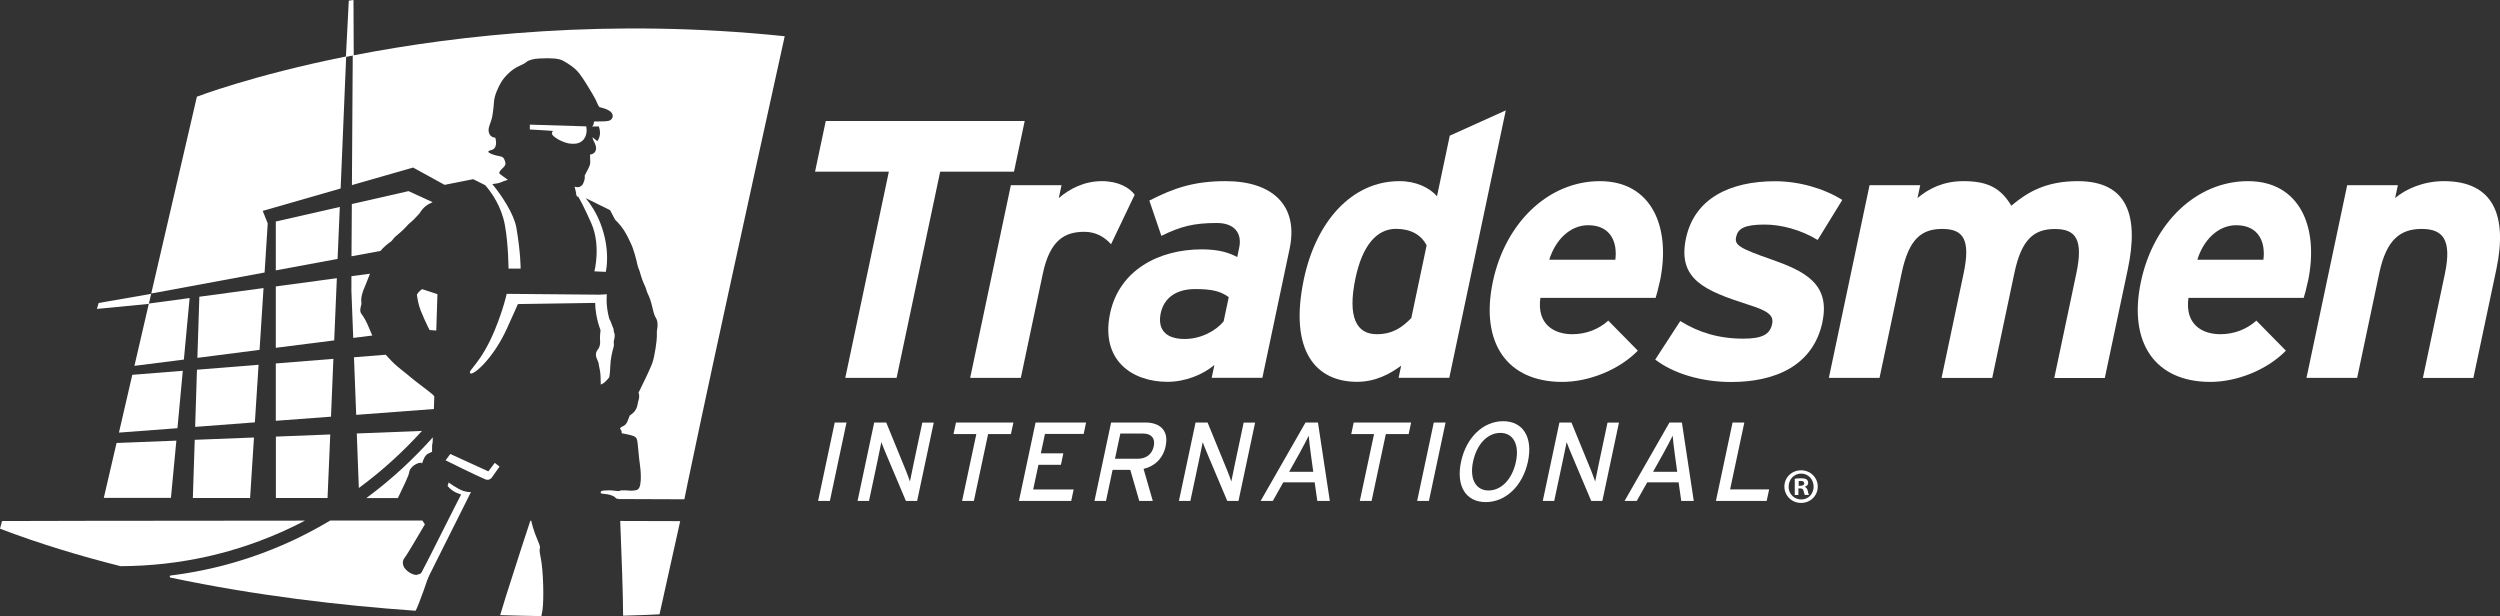 <?xml version="1.0" encoding="UTF-8"?><svg id="Layer_2" xmlns="http://www.w3.org/2000/svg" viewBox="0 0 303.48 74.79"><rect x="0" y="0" width="303.48" height="74.79" fill="#333333" stroke="none"/><defs><style>.cls-1,.cls-2{fill:#fff;}.cls-2{fill-rule:evenodd;}</style></defs><g id="Layer_1-2"><g><g><polygon class="cls-1" points="42.94 6.72 42.91 0 42.34 .08 41.99 6.91 42.94 6.72"/><polygon class="cls-1" points="18.35 35.67 11.98 36.78 11.76 37.5 18.06 36.89 18.13 36.62 18.35 35.67"/></g><path class="cls-1" d="M50.61,35.78c.04,.32,.16,1.17,.46,1.92,.29,.73,.57,1.32,.74,1.68,.07,.15,.13,.27,.16,.34,.02,.05,.07,.15,.19,.35l.8,.05,.14-4.41-1.86-.61c-.35,.23-.55,.52-.63,.67Z"/><path class="cls-1" d="M42.71,24.78l-.04,6.33,3.53-.65c.08-.11,.15-.2,.22-.27,.53-.52,.91-.79,1.08-.9,.14-.17,.44-.55,.66-.71,.66-.53,1.15-1.05,1.23-1.15,.11-.14,.26-.27,.42-.41,.14-.11,.3-.25,.46-.42l.22-.23c.18-.18,.4-.41,.45-.48,.1-.21,.54-.85,1.21-1.17l.29-.14,.07-.04-2.92-1.34-6.89,1.57Z"/><path class="cls-1" d="M49.68,57.33c-.02-.34,.59-1.11,1.43-1.17,0,0,.11,.1,.12,.1,.16-.41,.3-1,.81-1.23,.13-.06,.3-.13,.41-.19,0-.05,0-.12,0-.18,0-.32-.02-.67,.07-.96l.02-.61c-2.18,2.44-4.84,4.99-8.07,7.37,1.32,0,2.6,0,3.83,0,.73-1.52,1.35-2.78,1.37-3.13Z"/><path class="cls-1" d="M42.65,35.09l.23,5.93,2.31-.29c-.09-.2-.18-.42-.27-.64-.2-.47-.45-1.06-.55-1.21-.09-.14-.15-.25-.21-.35-.07-.12-.13-.23-.24-.36-.28-.34-.18-.73-.11-.99,.04-.15,.08-.3,.06-.43-.08-.54,.08-1.25,.48-2.1,.07-.16,.2-.48,.35-.88,.07-.18,.14-.36,.21-.54l-2.25,.3v1.57Z"/><path class="cls-1" d="M67.04,16.33c.1,.23,.7,.6,.95,.71,.34,.16,.86,.39,1.39,.41,.45,.02,1.07,0,1.5-.56,.51-.67,.28-1.55,.28-1.55l-6.84-.21v.59s2.6,.14,2.82,.18c-.06,.06-.21,.16-.1,.43Z"/><polygon class="cls-1" points="33.48 32.82 40.98 31.43 41.25 25.12 33.48 26.89 33.48 32.82"/><path class="cls-1" d="M60.09,40.01c-1.71,4.14-3.33,4.95-3.01,5.3s2.76-1.73,4.42-5.35c.65-1.41,1.37-3.05,1.37-3.05l9.38-.14c.01,.77,.14,1.95,.65,3.31-.04,.36-.07,.74-.07,.94,0,.07,0,.15,.01,.23,.02,.3,.05,.7-.2,1.08l-.07,.1c-.16,.24-.23,.34-.23,.65,0,.22,.1,.45,.19,.65,.08,.19,.16,.36,.16,.55,0,.06,.03,.15,.05,.26,.06,.27,.14,.63,.16,1.09,.02,.33,.03,.73,.03,1.06h0c.09-.05,.16-.09,.23-.12,.13-.07,.17-.09,.32-.24l.08-.08c.17-.17,.41-.41,.42-.54l.03-.26c.02-.17,.05-.34,.07-.95,.04-.96,.23-1.76,.4-2.35,.06-.21,.05-.46,.02-.69,.11-.42,.17-.83,.07-1.04-.02-.05-.04-.11-.06-.16,0-.13-.01-.26-.03-.32-.04-.08-.09-.21-.15-.38-.09-.25-.21-.6-.38-.89-.46-1.76-.28-2.95-.28-2.95l-.9,.05-11.26-.1s-.39,1.82-1.42,4.33Z"/><path class="cls-1" d="M51.23,52.31l-7.92,.31,.25,6.62c3.04-2.24,5.58-4.63,7.66-6.93Z"/><path class="cls-1" d="M52.71,48.11s-.05-.07-.08-.11c-.13-.16-.95-.78-1.49-1.19-.5-.38-.97-.74-1.2-.94-.25-.22-.62-.51-.98-.8-.43-.34-.85-.68-1.09-.91-.15-.14-.58-.58-1.05-1.1l-3.85,.31,.27,6.99,9.43-.71,.05-1.54Z"/><polygon class="cls-1" points="23.69 51.82 30.94 51.27 31.39 44.28 23.91 44.88 23.69 51.82"/><polygon class="cls-1" points="16.32 44.41 22.32 43.65 23.02 36.18 18.07 36.85 16.32 44.41"/><polygon class="cls-1" points="14.44 52.51 14.49 52.51 21.54 51.98 22.19 45.01 16.06 45.5 14.44 52.51"/><path class="cls-1" d="M21.4,53.49l-7.1,.28c-.08,0-.1,.01-.15,0l-1.55,6.67c2.83,0,5.54,0,8.15,0l.66-6.96Z"/><polygon class="cls-1" points="33.48 51.08 40.18 50.58 40.47 43.56 33.48 44.12 33.48 51.08"/><path class="cls-1" d="M33.48,60.45c2.19,0,4.28,0,6.28,0l.33-7.71-6.6,.26v7.44Z"/><polygon class="cls-1" points="33.48 42.22 40.57 41.32 40.89 33.77 33.48 34.77 33.48 42.22"/><polygon class="cls-1" points="23.96 43.44 31.51 42.47 31.99 34.97 24.2 36.02 23.96 43.44"/><path class="cls-1" d="M23.41,60.45c2.41,0,4.73,0,6.95,0l.47-7.34-7.19,.28-.23,7.05Z"/><g><path class="cls-1" d="M42.02,6.86h-.03c-11.39,2.29-18.09,4.88-18.09,4.88l-5.54,23.89h0l13.76-2.55,.38-5.96-.61-1.52,9.46-2.72,.67-15.98v-.03Z"/><path class="cls-1" d="M42.94,6.68l-.12,.02v.03l-.1,15.74,7.43-2.13,3.82,2.1,3.47-.69,1.46,.73c.74,.85,1.97,2.54,2.39,4.85,.43,2.34,.44,5.28,.44,5.28h1.47s.01-1.92-.52-4.99c-.29-1.65-1.83-3.98-2.92-5.27,.52-.07,.85-.12,1.02-.21,.21-.1,.53-.21,.87-.31l-.99-.72c-.27-.38,.77-.82,.7-1.28-.05-.36-.2-.77-.55-.83-.66-.11-2.2-.55-1.21-.77,.81-.18,.63-1.15,.53-1.51-.35-.03-.56-.21-.64-.33-.14-.19-.27-.52-.1-1.07,.07-.22,.12-.36,.17-.5,.04-.11,.08-.22,.13-.39,.09-.31,.23-1.3,.27-2.01,.04-.79,.49-1.79,.89-2.46,.39-.63,1.2-1.53,2.24-1.98,.56-.24,.71-.37,.8-.44,.07-.06,.15-.13,.28-.18,.26-.1,.64-.23,1.3-.26,1.46-.08,2.37,0,2.84,.25,.63,.33,1.49,.88,2.04,1.6,.54,.7,1.21,1.85,1.54,2.4,.34,.58,.51,.91,.66,1.29,.06,.15,.15,.28,.21,.36,.23,.06,.66,.17,.92,.29,.48,.21,.72,.5,.7,.83-.01,.2-.15,.45-.47,.54-.23,.07-.72,.09-1.75,.09h-.06c0,.19-.04,.39-.17,.57-.02,.03-.05,.07-.07,.12,.07-.07,.12-.09,.12-.09h.71c.02,.11,.42,.96-.18,1.78l-.6-.48,.11,.36c.26,.48,.47,.96,.25,1.36-.07,.13-.25,.36-.64,.39,0,.29,.01,.69,.02,.99,0,.27-.15,.58-.48,1.19-.09,.16-.17,.3-.2,.38,.04,.18,.05,.45-.17,.94-.1,.24-.3,.4-.55,.45-.16,.03-.33,0-.5-.05,.09,.34,.16,.59,.18,.76-.03,0-.03,0,.01,.06,0,.05,.01,.09,.01,.12,0,.05,.05,.16,.11,.28l.11-.04c.27,.44,.77,1.36,1.62,3.28,1.18,2.69,.37,5.82,.37,5.82l1.38,.06s.64-2.56-.66-5.91c-.45-1.17-1.17-2.32-1.78-3.04l2.96,1.46,.61,1.16c1,.94,1.47,1.93,1.78,2.6l.13,.27c.35,.71,.68,2.02,.78,2.51,.09,.42,.23,.73,.24,.73,.11,.37,.35,1.17,.49,1.48l.1,.23c.15,.33,.27,.58,.3,.81l.14,.34s.31,.62,.43,1.14c.23,.99,.39,1.55,.5,1.7,.36,.51,.28,1.17,.21,1.52-.04,.2-.04,.41-.03,.64v.23c0,.36-.23,2.37-.59,3.31-.3,.79-1.41,3.04-1.64,3.5,.17,.35,.05,.77-.03,1.04-.01,.05-.03,.09-.03,.12-.05,.31-.12,.7-.38,1.05-.18,.24-.45,.44-.62,.55-.08,.21-.21,.56-.31,.78-.19,.42-.51,.53-.67,.59-.06,.04-.13,.1-.2,.17,.03,.08,.06,.14,.07,.17,.08,.09,.15,.23,.13,.44,1.58,.28,1.69,.45,1.79,.62,.11,.18,.15,.47,.25,1.63,.04,.49,.09,.99,.14,1.3,.12,.75,.34,2.9-.22,3.27-.22,.15-.57,.19-2.03,.14,0,0-.27,.08-.38,.07,.02,.22,.03,.03,.03,.03,0,.07-.01,.43,0,.93,7.53,.03,8.03,.03,8.03,.03,0,0,1.39-7.28,12.18-56.21-21.23-2.21-39.54-.17-52.3,2.31Z"/></g><g><path class="cls-1" d="M35.91,65.43c-4.84,2.3-9.93,3.78-15.19,4.43-.15,.02-.16,.23-.01,.26,10.32,2.18,20.64,3.38,29.72,4.02,.25-.19,1.78-4.64,1.96-5.34,.06-.23,.14-.55,.14-.64-.02-.07-.18-.24-.39-.44-.26,.49-.62,1.16-.71,1.32-.02,.04-.04,.09-.06,.13-.09,.21-.31,.7-.96,.61-.49-.06-1.24-.56-1.43-1.07-.21-.57,.04-.89,.3-1.23,.16-.21,1.43-2.35,2.3-3.83-.12-.17-.22-.32-.31-.46-3.84,0-7.58,0-11.15,0-.02,0-.05,0-.07,.02-1.31,.78-2.68,1.52-4.14,2.22Z"/><path class="cls-1" d="M61.35,72.59c-.24,.78-.45,1.46-.63,2.08,1.76,.06,3.43,.09,5,.12,.05-.24,.09-.48,.13-.7,.19-1.25,.12-4.88-.23-6.49-.35-1.6,.27-.56-.38-2.08-.48-1.12-.67-1.94-.75-2.31h-.11c-.33,.99-1.8,5.47-3.03,9.38Z"/><path class="cls-1" d="M35.26,64.08c.6-.28,1.18-.58,1.76-.88-21.48,0-36.77,.05-36.77,.05l-.25,.93c4.73,1.8,9.66,3.3,14.64,4.55,7.21-.03,14.14-1.58,20.62-4.65Z"/><path class="cls-1" d="M75.29,63.23c.15,3.69,.35,9.07,.35,11.51,2.48-.06,4.04-.15,4.42-.17,0,0,.3-1.3,2.51-11.31-2.44,0-4.87-.01-7.29-.02Z"/></g><polygon class="cls-2" points="123.09 20.84 124.39 14.69 100.24 14.69 98.94 20.84 107.9 20.84 102.61 45.87 108.84 45.87 114.13 20.84 123.09 20.84"/><path class="cls-2" d="M137.74,23.64c-.62-.85-1.97-1.65-3.97-1.65-2.18,0-3.94,.94-5.24,2.05l.33-1.56h-6.15l-4.94,23.39h6.15l2.67-12.65c.86-4.05,2.63-5.08,5.04-5.08,1.38,0,2.45,.62,3.24,1.51l2.87-6.01Z"/><path class="cls-2" d="M148.54,39.01c-.9,1.11-2.72,2.14-4.73,2.14-2.63,0-3.25-1.47-2.91-3.12,.4-1.87,1.87-2.94,4.19-2.94,2.18,0,3.14,.31,4.07,.98l-.62,2.94Zm4.7,6.86l3.31-15.68c1.11-5.26-2.1-8.2-7.76-8.2-3.79,0-6.23,.8-9.27,2.36l1.46,4.28c2.38-1.16,3.94-1.56,6.74-1.56,2.23,0,3.06,1.34,2.71,2.98l-.24,1.16c-.88-.49-2.16-.94-4.3-.94-5.3,0-10.03,2.58-11.13,7.75-1.2,5.66,2.61,8.33,6.97,8.33,2.18,0,4.33-.89,5.69-2.05l-.33,1.56h6.15Z"/><path class="cls-2" d="M171.32,38.61c-1.14,1.16-2.28,1.96-4.2,1.96-2.41,0-3.59-2-2.57-6.82,.83-3.92,2.55-5.97,4.91-5.97,1.78,0,3.06,.71,3.72,2.01l-1.86,8.82Zm4.61,7.26l6.86-32.47-6.8,3.07-1.55,7.35c-.9-1.02-2.51-1.83-4.56-1.83-5.79,0-10.12,4.9-11.6,11.89-1.84,8.73,1.46,12.47,6.45,12.47,2.23,0,3.98-.94,5.36-1.96l-.31,1.47h6.15Z"/><path class="cls-2" d="M196.09,31.53h-8.02c.72-2.36,2.49-4.19,4.72-4.19,2.76,0,3.57,2.09,3.3,4.19Zm5.4,2.67c1.41-6.68-1.03-12.21-7.27-12.21s-11.49,5.03-13,12.21c-1.56,7.4,1.71,12.16,8.43,12.16,3.12,0,6.8-1.38,9.17-3.79l-3.59-3.65c-1.11,1.02-2.66,1.65-4.36,1.65-2.23,0-4.33-1.2-3.88-4.41h13.99c.14-.45,.31-1.07,.5-1.96Z"/><path class="cls-2" d="M221.23,39.06c.99-4.68-2.3-6.19-6.2-7.57-3.86-1.34-4.49-1.74-4.28-2.72,.22-1.02,.99-1.51,3.48-1.51,1.96,0,4.37,.62,6.42,1.87l2.99-4.86c-2.2-1.38-5.22-2.27-8.16-2.27-5.48,0-9.8,2.09-10.82,6.95-1.04,4.95,2.27,6.33,7.53,8.02,2.42,.76,3.16,1.29,2.93,2.36-.25,1.2-1.09,1.78-3.49,1.78-2.98,0-5.45-.76-7.66-2.14l-3.04,4.68c2.15,1.65,5.53,2.72,9.23,2.72,5.26,0,9.94-1.92,11.08-7.31Z"/><path class="cls-2" d="M255.51,45.87l2.79-13.19c1.39-6.59-.1-10.69-6.07-10.69-3.88,0-6.12,1.34-8.07,2.98-1.29-2.14-2.84-2.98-5.83-2.98-2.45,0-4.25,.94-5.56,2.05l.33-1.56h-6.15l-4.94,23.39h6.15l2.7-12.78c.86-4.05,2.37-5.3,4.91-5.3s3.48,1.25,2.59,5.44l-2.67,12.65h6.15l2.7-12.78c.86-4.05,2.37-5.3,4.91-5.3s3.48,1.25,2.59,5.44l-2.67,12.65h6.15Z"/><path class="cls-2" d="M274.76,31.53h-8.02c.72-2.36,2.49-4.19,4.72-4.19,2.76,0,3.57,2.09,3.3,4.19Zm5.4,2.67c1.41-6.68-1.03-12.21-7.27-12.21s-11.49,5.03-13,12.21c-1.56,7.4,1.71,12.16,8.43,12.16,3.12,0,6.8-1.38,9.17-3.79l-3.59-3.65c-1.11,1.02-2.66,1.65-4.36,1.65-2.23,0-4.33-1.2-3.88-4.41h13.99c.14-.45,.31-1.07,.5-1.96Z"/><path class="cls-2" d="M300.25,45.87l2.79-13.19c1.39-6.59-.41-10.69-6.38-10.69-2.45,0-4.61,.94-5.91,2.05l.33-1.56h-6.15l-4.94,23.39h6.15l2.7-12.78c.86-4.05,2.59-5.3,5.13-5.3s3.7,1.25,2.82,5.44l-2.67,12.65h6.15Z"/><g><path class="cls-1" d="M100.74,60.81h-1.43l2.02-9.52h1.43l-2.02,9.52Z"/><path class="cls-1" d="M111.33,60.81h-1.36l-2.52-5.97c-.16-.35-.36-.92-.46-1.17-.08,.35-.34,1.67-.45,2.2l-1.05,4.94h-1.39l2.02-9.52h1.46l2.38,5.81c.16,.39,.42,1.1,.5,1.35,.08-.35,.35-1.71,.46-2.24l1.04-4.91h1.39l-2.02,9.52Z"/><path class="cls-1" d="M122.72,52.69h-2.77l-1.73,8.12h-1.43l1.73-8.12h-2.77l.3-1.4h6.97l-.3,1.4Z"/><path class="cls-1" d="M130.02,60.81h-6.33l2.02-9.52h6.13l-.29,1.39h-4.7l-.5,2.35h2.73l-.29,1.39h-2.73l-.64,3h4.91l-.29,1.39Z"/><path class="cls-1" d="M141.51,54.13c-.32,1.52-1.32,2.46-2.69,2.79l1.12,3.89h-1.64l-1.09-3.77h-2.15l-.8,3.77h-1.4l2.02-9.52h4.17c1.66,0,2.87,.88,2.45,2.84Zm-1.45,.04c.21-.99-.33-1.54-1.29-1.54h-2.77l-.65,3.06h2.77c.95,0,1.72-.49,1.94-1.52Z"/><path class="cls-1" d="M150.34,60.81h-1.36l-2.52-5.97c-.16-.35-.36-.92-.46-1.17-.08,.35-.34,1.67-.45,2.2l-1.05,4.94h-1.39l2.02-9.52h1.46l2.38,5.81c.16,.39,.42,1.1,.5,1.35,.08-.35,.35-1.71,.46-2.24l1.04-4.91h1.39l-2.02,9.52Z"/><path class="cls-1" d="M161.43,60.81h-1.52l-.32-2.26h-3.81l-1.27,2.26h-1.48l5.45-9.52h1.51l1.44,9.52Zm-2.01-3.54l-.3-2.19c-.09-.68-.23-1.78-.25-2.19-.2,.41-.77,1.5-1.16,2.2l-1.22,2.18h2.94Z"/><path class="cls-1" d="M171,52.69h-2.77l-1.73,8.12h-1.43l1.73-8.12h-2.77l.3-1.4h6.97l-.3,1.4Z"/><path class="cls-1" d="M173.46,60.81h-1.43l2.02-9.52h1.43l-2.02,9.52Z"/><path class="cls-1" d="M185.48,56.03c-.63,2.96-2.71,4.92-5.12,4.92s-3.63-1.93-3-4.9,2.71-4.92,5.11-4.92,3.64,1.93,3.01,4.9Zm-1.46,.03c.46-2.16-.37-3.51-1.89-3.51s-2.85,1.32-3.31,3.48c-.46,2.16,.36,3.51,1.88,3.51s2.86-1.32,3.32-3.48Z"/><path class="cls-1" d="M194.52,60.81h-1.36l-2.52-5.97c-.16-.35-.36-.92-.46-1.17-.08,.35-.34,1.67-.46,2.2l-1.05,4.94h-1.39l2.02-9.52h1.46l2.38,5.81c.16,.39,.42,1.1,.5,1.35,.08-.35,.35-1.71,.46-2.24l1.04-4.91h1.39l-2.02,9.52Z"/><path class="cls-1" d="M205.61,60.81h-1.52l-.32-2.26h-3.81l-1.27,2.26h-1.48l5.45-9.52h1.51l1.44,9.52Zm-2.01-3.54l-.3-2.19c-.09-.68-.23-1.78-.25-2.19-.2,.41-.77,1.5-1.16,2.2l-1.22,2.18h2.94Z"/><path class="cls-1" d="M214.47,60.81h-6.17l2.02-9.52h1.43l-1.73,8.12h4.74l-.3,1.4Z"/></g><g><path class="cls-1" d="M76.62,60.46s-1.2,.09-1.53,.09c-.42,0-.27-.11-.54-.27-.77-.44-1.6-.24-1.63-.46s.18-.29,.74-.29,.37-.04,.96,.04,.29,.04,.77,0,1.15-.06,1.44,.2-.19,.68-.19,.68Z"/><g><path class="cls-1" d="M57.18,59.71s-.19,.1-.89-.1-1.86-1.07-1.86-1.07c0,0,.09-.03-.1,.45,.65,.82,1.65,1.03,1.65,1.03,0,0-.25,.47-.9,1.76s-3.96,7.86-3.96,7.86l-.72,.21,.32,.45,.19,.14,.69,.15,.19-.11,5.39-10.77Z"/><path class="cls-1" d="M54.09,55.88s3.58,1.78,4.83,2.31c.58,.25,.9-.39,.9-.39l.82-1.16-.58-.45-.78,1.03-4.62-2.11-.56,.76Z"/></g></g></g><path class="cls-1" d="M220.66,59.06c0,1.12-.88,1.99-2.02,1.99s-2.03-.88-2.03-1.99,.9-1.97,2.03-1.97,2.02,.88,2.02,1.97Zm-3.54,0c0,.88,.65,1.57,1.54,1.57s1.5-.7,1.5-1.56-.64-1.58-1.51-1.58-1.52,.71-1.52,1.57Zm1.21,1.03h-.46v-1.97c.18-.04,.43-.06,.76-.06,.37,0,.54,.06,.68,.14,.11,.08,.19,.24,.19,.43,0,.22-.17,.38-.41,.46v.02c.19,.07,.3,.22,.36,.48,.06,.3,.1,.42,.14,.49h-.49c-.06-.07-.1-.25-.16-.48-.04-.22-.16-.31-.41-.31h-.22v.79Zm.01-1.12h.22c.25,0,.46-.08,.46-.29,0-.18-.13-.3-.42-.3-.12,0-.2,.01-.25,.02v.56Z"/></g></svg>
